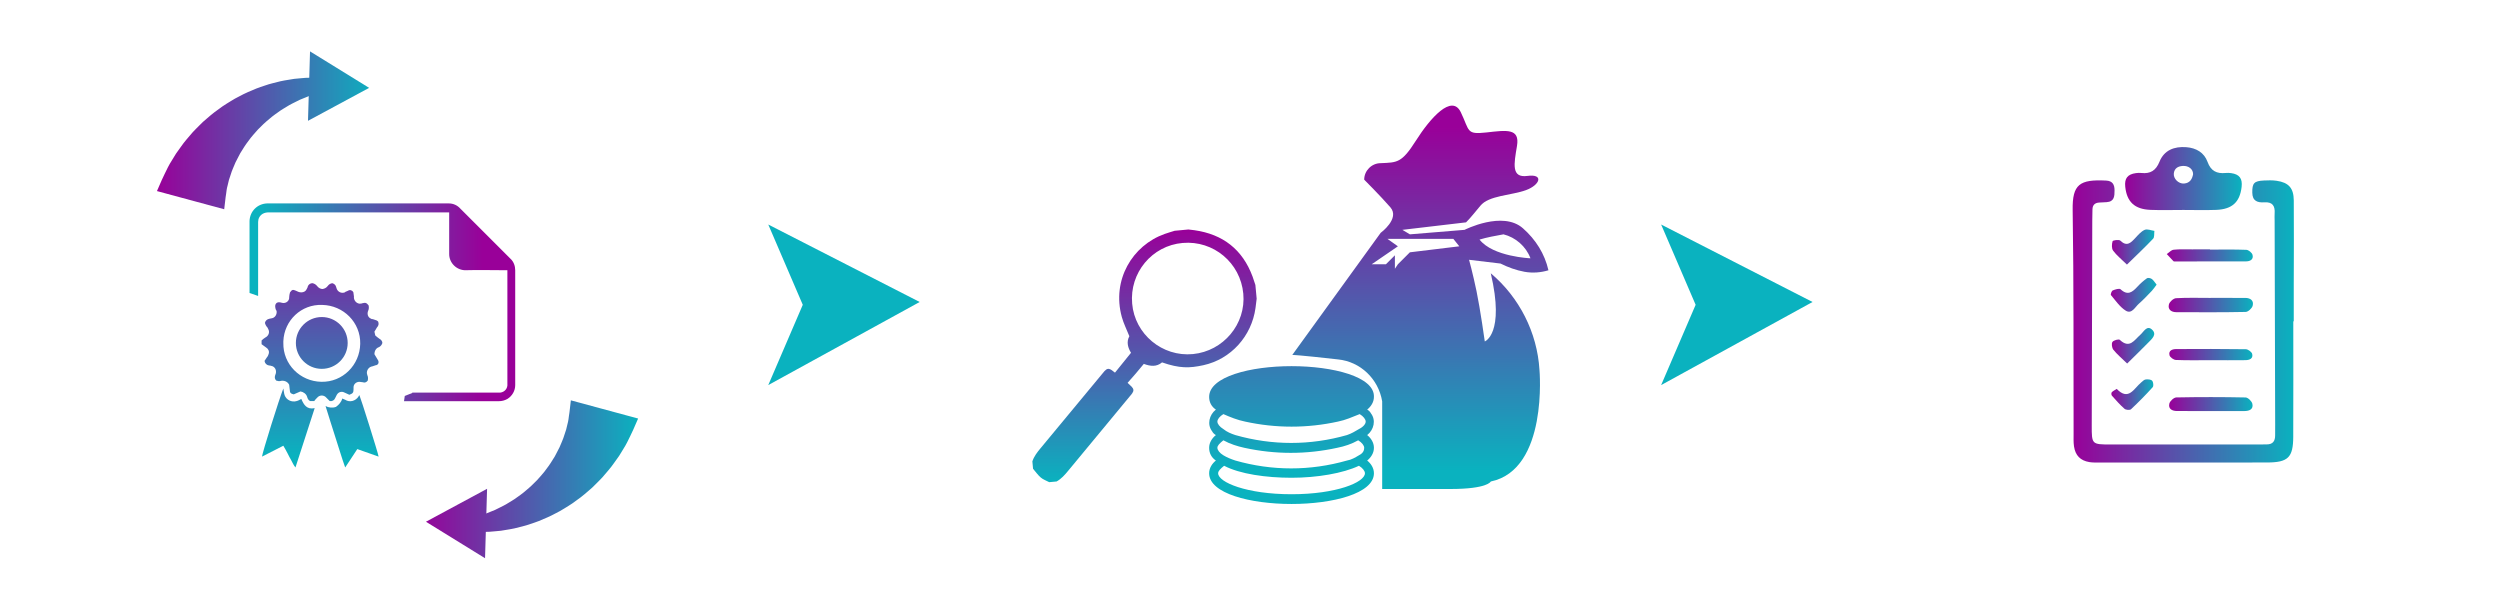 <?xml version="1.0" encoding="utf-8"?>
<!-- Generator: Adobe Illustrator 16.0.0, SVG Export Plug-In . SVG Version: 6.00 Build 0)  -->
<!DOCTYPE svg PUBLIC "-//W3C//DTD SVG 1.1//EN" "http://www.w3.org/Graphics/SVG/1.1/DTD/svg11.dtd">
<svg version="1.1" id="Layer_1" xmlns="http://www.w3.org/2000/svg" xmlns:xlink="http://www.w3.org/1999/xlink" x="0px" y="0px"
	 width="682px" height="167px" viewBox="0 0 682 167" enable-background="new 0 0 682 167" xml:space="preserve">
<g>
	<linearGradient id="SVGID_1_" gradientUnits="userSpaceOnUse" x1="565.417" y1="87.691" x2="625.774" y2="87.691">
		<stop  offset="0" style="stop-color:#990099"/>
		<stop  offset="1" style="stop-color:#0AB2BF"/>
	</linearGradient>
	<path fill-rule="evenodd" clip-rule="evenodd" fill="url(#SVGID_1_)" d="M625.61,87.656c0,10.498,0.034,20.996-0.014,31.494
		c-0.026,5.66-1.401,7.005-7.143,7.017c-15.164,0.033-30.328,0.015-45.492,0.009c-0.999,0-2.016,0.047-2.991-0.117
		c-2.448-0.411-3.813-1.797-4.184-4.287c-0.171-1.145-0.107-2.327-0.111-3.492c-0.057-20.33,0.065-40.662-0.255-60.987
		c-0.11-7.007,1.886-8.408,9.158-8.029c1.713,0.089,2.269,1.099,2.268,2.639c-0.002,1.563-0.018,3.104-2.148,3.247
		c-0.665,0.045-1.331,0.073-1.996,0.106c-1.175,0.059-1.845,0.637-1.879,1.846c-0.028,0.999-0.048,1.999-0.051,2.998
		c-0.052,18.664-0.108,37.327-0.146,55.99c-0.011,5.144,0.014,5.164,5.208,5.169c13.165,0.013,26.329,0.005,39.494,0.003
		c0.999,0,1.999-0.04,2.998-0.027c1.722,0.022,2.352-0.932,2.332-2.518c-0.013-0.999,0.012-1.999,0.009-2.999
		c-0.049-18.497-0.099-36.993-0.148-55.49c-0.002-0.667-0.048-1.336,0.001-1.999c0.149-2.028-0.561-3.181-2.803-3.033
		c-1.864,0.123-3.27-0.336-3.294-2.662c-0.027-2.532,0.471-3.167,3.155-3.291c1.162-0.054,2.349-0.092,3.492,0.076
		c3.257,0.479,4.638,1.961,4.671,5.345c0.073,7.498,0.004,14.997-0.004,22.496c-0.004,3.499-0.001,6.999-0.001,10.498
		C625.694,87.656,625.652,87.656,625.61,87.656z"/>
	<linearGradient id="SVGID_2_" gradientUnits="userSpaceOnUse" x1="579.729" y1="48.714" x2="611.56" y2="48.714">
		<stop  offset="0" style="stop-color:#990099"/>
		<stop  offset="1" style="stop-color:#0AB2BF"/>
	</linearGradient>
	<path fill-rule="evenodd" clip-rule="evenodd" fill="url(#SVGID_2_)" d="M595.616,57.276c-2.987,0-5.979,0.097-8.961-0.023
		c-4.346-0.175-6.456-2.187-6.889-6.318c-0.238-2.277,0.63-3.396,2.92-3.711c0.49-0.067,1-0.086,1.491-0.034
		c2.451,0.258,3.955-0.651,4.928-3.068c1.271-3.163,4.043-4.222,7.313-3.972c2.69,0.205,4.875,1.456,5.801,4.017
		c0.904,2.503,2.529,3.263,4.95,3.021c0.491-0.049,1.001-0.031,1.491,0.039c2.264,0.323,3.117,1.463,2.854,3.762
		c-0.474,4.134-2.565,6.096-6.937,6.267C601.595,57.371,598.604,57.276,595.616,57.276z M598.276,47.539
		c0.017-1.397-1.212-2.36-2.796-2.271c-1.284,0.072-2.275,0.607-2.457,1.988c-0.193,1.473,1.283,2.926,2.78,2.811
		C597.42,49.942,598.022,48.842,598.276,47.539z"/>
	<linearGradient id="SVGID_3_" gradientUnits="userSpaceOnUse" x1="591.736" y1="110.234" x2="614.505" y2="110.234">
		<stop  offset="0" style="stop-color:#990099"/>
		<stop  offset="1" style="stop-color:#0AB2BF"/>
	</linearGradient>
	<path fill-rule="evenodd" clip-rule="evenodd" fill="url(#SVGID_3_)" d="M602.855,112.136c-2.984-0.002-5.97,0.011-8.955-0.008
		c-1.328-0.009-2.446-0.561-2.101-2.023c0.164-0.697,1.227-1.671,1.898-1.685c6.299-0.127,12.603-0.125,18.902,0.007
		c0.654,0.014,1.688,1.022,1.846,1.727c0.337,1.499-0.829,1.973-2.138,1.979C609.158,112.148,606.007,112.138,602.855,112.136z"/>
	<linearGradient id="SVGID_4_" gradientUnits="userSpaceOnUse" x1="591.612" y1="83.213" x2="614.61" y2="83.213">
		<stop  offset="0" style="stop-color:#990099"/>
		<stop  offset="1" style="stop-color:#0AB2BF"/>
	</linearGradient>
	<path fill-rule="evenodd" clip-rule="evenodd" fill="url(#SVGID_4_)" d="M603.077,81.262c3.154,0,6.309-0.016,9.462,0.007
		c1.39,0.01,2.364,0.736,1.99,2.134c-0.19,0.708-1.233,1.677-1.907,1.69c-6.306,0.13-12.614,0.091-18.923,0.068
		c-1.367-0.005-2.379-0.73-2.011-2.133c0.186-0.706,1.229-1.638,1.932-1.679c3.144-0.182,6.304-0.079,9.457-0.079
		C603.077,81.268,603.077,81.265,603.077,81.262z"/>
	<linearGradient id="SVGID_5_" gradientUnits="userSpaceOnUse" x1="591.094" y1="69.67" x2="614.554" y2="69.67">
		<stop  offset="0" style="stop-color:#990099"/>
		<stop  offset="1" style="stop-color:#0AB2BF"/>
	</linearGradient>
	<path fill-rule="evenodd" clip-rule="evenodd" fill="url(#SVGID_5_)" d="M602.877,68.09c3.31,0,6.622-0.068,9.927,0.063
		c0.6,0.023,1.516,0.769,1.679,1.351c0.344,1.231-0.606,1.792-1.716,1.798c-6.454,0.034-12.909,0.024-19.363,0.025
		c-0.164,0-0.39,0.021-0.481-0.071c-0.625-0.631-1.223-1.291-1.828-1.941c0.617-0.415,1.203-1.114,1.859-1.188
		c1.636-0.186,3.304-0.091,4.958-0.099c1.655-0.007,3.311-0.002,4.966-0.002C602.877,68.048,602.877,68.069,602.877,68.09z"/>
	<linearGradient id="SVGID_6_" gradientUnits="userSpaceOnUse" x1="591.784" y1="96.738" x2="614.451" y2="96.738">
		<stop  offset="0" style="stop-color:#990099"/>
		<stop  offset="1" style="stop-color:#0AB2BF"/>
	</linearGradient>
	<path fill-rule="evenodd" clip-rule="evenodd" fill="url(#SVGID_6_)" d="M603.069,98.259c-3.163,0-6.328,0.071-9.486-0.061
		c-0.624-0.025-1.609-0.735-1.744-1.294c-0.318-1.319,0.813-1.675,1.853-1.68c6.326-0.033,12.652-0.051,18.978,0.044
		c0.608,0.01,1.596,0.736,1.729,1.292c0.308,1.295-0.771,1.679-1.839,1.692c-3.163,0.038-6.326,0.014-9.489,0.014
		C603.069,98.264,603.069,98.262,603.069,98.259z"/>
	<linearGradient id="SVGID_7_" gradientUnits="userSpaceOnUse" x1="576.135" y1="67.389" x2="587.721" y2="67.389">
		<stop  offset="0" style="stop-color:#990099"/>
		<stop  offset="1" style="stop-color:#0AB2BF"/>
	</linearGradient>
	<path fill-rule="evenodd" clip-rule="evenodd" fill="url(#SVGID_7_)" d="M580.229,72.181c-1.494-1.466-2.81-2.505-3.768-3.808
		c-0.442-0.603-0.378-1.772-0.145-2.568c0.078-0.264,1.745-0.513,2.101-0.167c1.784,1.737,2.858,0.612,4.062-0.678
		c0.786-0.843,1.591-1.811,2.595-2.259c0.701-0.313,1.752,0.161,2.647,0.283c-0.104,0.727,0.059,1.703-0.353,2.138
		C585.122,67.493,582.736,69.731,580.229,72.181z"/>
	<linearGradient id="SVGID_8_" gradientUnits="userSpaceOnUse" x1="575.828" y1="80.425" x2="588.321" y2="80.425">
		<stop  offset="0" style="stop-color:#990099"/>
		<stop  offset="1" style="stop-color:#0AB2BF"/>
	</linearGradient>
	<path fill-rule="evenodd" clip-rule="evenodd" fill="url(#SVGID_8_)" d="M588.321,77.652c-0.489,0.646-0.838,1.207-1.285,1.674
		c-1.151,1.201-2.29,2.423-3.539,3.518c-1.05,0.919-1.956,2.924-3.587,1.907c-1.612-1.004-2.778-2.75-4.043-4.251
		c-0.153-0.182,0.179-1.135,0.484-1.264c0.668-0.284,1.807-0.637,2.15-0.315c1.941,1.813,3.224,0.768,4.588-0.714
		c0.782-0.849,1.663-1.63,2.601-2.3c0.271-0.194,0.999-0.042,1.33,0.203C587.52,76.481,587.853,77.074,588.321,77.652z"/>
	<linearGradient id="SVGID_9_" gradientUnits="userSpaceOnUse" x1="575.983" y1="107.654" x2="587.426" y2="107.654">
		<stop  offset="0" style="stop-color:#990099"/>
		<stop  offset="1" style="stop-color:#0AB2BF"/>
	</linearGradient>
	<path fill-rule="evenodd" clip-rule="evenodd" fill="url(#SVGID_9_)" d="M577.441,106.089c3.248,3.382,4.689-0.128,6.684-1.771
		c0.383-0.314,0.793-0.755,1.229-0.806c0.585-0.068,1.428-0.011,1.754,0.355s0.439,1.436,0.153,1.753
		c-1.887,2.092-3.867,4.106-5.926,6.028c-0.308,0.287-1.4,0.192-1.772-0.134c-1.24-1.086-2.338-2.341-3.438-3.577
		c-0.166-0.188-0.193-0.742-0.042-0.918C576.379,106.676,576.846,106.478,577.441,106.089z"/>
	<linearGradient id="SVGID_10_" gradientUnits="userSpaceOnUse" x1="576.113" y1="94.322" x2="587.672" y2="94.322">
		<stop  offset="0" style="stop-color:#990099"/>
		<stop  offset="1" style="stop-color:#0AB2BF"/>
	</linearGradient>
	<path fill-rule="evenodd" clip-rule="evenodd" fill="url(#SVGID_10_)" d="M580.288,99.173c-1.477-1.441-2.739-2.495-3.751-3.751
		c-0.404-0.501-0.573-1.65-0.266-2.134c0.296-0.465,1.722-0.851,2.004-0.584c2.699,2.546,3.97,0.046,5.619-1.391
		c0.896-0.78,1.76-2.644,3.118-1.454c1.56,1.365-0.008,2.62-1.005,3.643C584.191,95.365,582.314,97.17,580.288,99.173z"/>
</g>
<g>
	<g>
		<g>
			<linearGradient id="SVGID_11_" gradientUnits="userSpaceOnUse" x1="42.726" y1="39.129" x2="102.808" y2="39.129">
				<stop  offset="0" style="stop-color:#990099"/>
				<stop  offset="1" style="stop-color:#0AB2BF"/>
			</linearGradient>
			<path fill="url(#SVGID_11_)" d="M42.818,52.125c0,0,0.317-0.728,0.872-1.999c0.139-0.318,0.292-0.67,0.46-1.054
				c0.237-0.502,0.493-1.044,0.766-1.624c0.552-1.154,1.18-2.47,1.937-3.636c0.371-0.607,0.758-1.24,1.159-1.895
				c0.445-0.623,0.905-1.267,1.378-1.929c0.907-1.337,2.07-2.599,3.189-3.925c0.591-0.641,1.231-1.257,1.856-1.89
				c0.316-0.312,0.634-0.625,0.954-0.939l1.024-0.885c0.696-0.577,1.35-1.198,2.088-1.731c0.729-0.531,1.461-1.066,2.193-1.601
				c0.739-0.516,1.526-0.967,2.278-1.441c0.746-0.485,1.529-0.903,2.313-1.298c1.531-0.845,3.122-1.496,4.635-2.125
				c0.757-0.313,1.54-0.538,2.278-0.797c0.743-0.252,1.464-0.497,2.195-0.661c0.718-0.181,1.417-0.355,2.092-0.524
				c0.672-0.167,1.345-0.248,1.973-0.366c0.633-0.104,1.232-0.216,1.806-0.296c0.578-0.054,1.126-0.104,1.642-0.152
				c1.023-0.104,1.911-0.17,2.65-0.157c1.459-0.016,2.293-0.024,2.293-0.024l0.459,4.049c0,0-0.717,0.228-1.972,0.627
				c-0.626,0.175-1.367,0.465-2.201,0.817c-0.416,0.17-0.858,0.35-1.325,0.539c-0.457,0.214-0.927,0.463-1.419,0.706
				c-0.487,0.256-1.006,0.479-1.511,0.784c-0.501,0.304-1.02,0.617-1.553,0.939c-0.538,0.3-1.053,0.679-1.578,1.059
				c-0.52,0.387-1.07,0.735-1.584,1.163c-1.025,0.858-2.079,1.711-3.031,2.71c-0.496,0.472-0.98,0.955-1.419,1.493
				c-0.446,0.527-0.917,1.02-1.336,1.562l-1.215,1.637c-0.408,0.53-0.727,1.134-1.088,1.681l-0.521,0.827l-0.452,0.86
				c-0.29,0.572-0.598,1.115-0.86,1.671c-0.462,1.153-0.985,2.192-1.29,3.271c-0.172,0.521-0.34,1.029-0.502,1.52
				c-0.121,0.502-0.237,0.987-0.349,1.453c-0.276,0.952-0.327,1.687-0.419,2.333c-0.048,0.32-0.094,0.62-0.135,0.897
				c-0.049,0.416-0.093,0.797-0.134,1.142c-0.161,1.379-0.253,2.166-0.253,2.166L42.818,52.125z"/>
			<g>
				<linearGradient id="SVGID_12_" gradientUnits="userSpaceOnUse" x1="42.726" y1="23.488" x2="102.808" y2="23.488">
					<stop  offset="0" style="stop-color:#990099"/>
					<stop  offset="1" style="stop-color:#0AB2BF"/>
				</linearGradient>
				<polygon fill="url(#SVGID_12_)" points="84.021,32.958 100.698,23.969 84.576,14.018 				"/>
			</g>
		</g>
	</g>
	<g>
		<g>
			<linearGradient id="SVGID_13_" gradientUnits="userSpaceOnUse" x1="114.088" y1="127.17" x2="174.171" y2="127.17">
				<stop  offset="0" style="stop-color:#990099"/>
				<stop  offset="1" style="stop-color:#0AB2BF"/>
			</linearGradient>
			<path fill="url(#SVGID_13_)" d="M174.079,114.176c0,0-0.317,0.727-0.873,1.998c-0.139,0.318-0.292,0.671-0.459,1.054
				c-0.237,0.502-0.493,1.044-0.767,1.624c-0.552,1.154-1.179,2.47-1.937,3.637c-0.372,0.606-0.758,1.239-1.159,1.894
				c-0.445,0.623-0.905,1.267-1.378,1.929c-0.907,1.337-2.07,2.599-3.189,3.925c-0.591,0.641-1.231,1.257-1.856,1.89
				c-0.316,0.312-0.634,0.625-0.954,0.939l-1.024,0.885c-0.696,0.577-1.35,1.198-2.088,1.73c-0.729,0.532-1.461,1.066-2.193,1.601
				c-0.739,0.517-1.525,0.968-2.278,1.442c-0.746,0.485-1.529,0.903-2.313,1.298c-1.531,0.845-3.122,1.496-4.634,2.125
				c-0.758,0.313-1.54,0.538-2.279,0.797c-0.743,0.252-1.464,0.497-2.195,0.661c-0.718,0.181-1.417,0.355-2.092,0.524
				c-0.672,0.167-1.345,0.248-1.973,0.366c-0.633,0.104-1.232,0.216-1.806,0.296c-0.578,0.054-1.126,0.104-1.642,0.152
				c-1.023,0.104-1.911,0.17-2.65,0.157c-1.459,0.016-2.293,0.024-2.293,0.024l-0.459-4.049c0,0,0.717-0.228,1.972-0.627
				c0.626-0.175,1.367-0.465,2.201-0.817c0.416-0.17,0.858-0.35,1.325-0.539c0.457-0.214,0.927-0.463,1.419-0.706
				c0.487-0.256,1.006-0.479,1.511-0.784c0.501-0.304,1.02-0.617,1.553-0.939c0.538-0.3,1.053-0.679,1.578-1.059
				c0.52-0.387,1.07-0.735,1.584-1.163c1.025-0.858,2.079-1.711,3.031-2.71c0.496-0.472,0.98-0.956,1.419-1.493
				c0.446-0.527,0.917-1.02,1.336-1.562l1.215-1.637c0.408-0.531,0.727-1.134,1.088-1.681l0.522-0.827l0.451-0.86
				c0.29-0.572,0.598-1.115,0.86-1.671c0.462-1.153,0.986-2.192,1.29-3.271c0.172-0.521,0.34-1.029,0.502-1.521
				c0.121-0.502,0.237-0.986,0.349-1.452c0.276-0.952,0.327-1.688,0.419-2.333c0.048-0.32,0.094-0.621,0.135-0.898
				c0.049-0.415,0.093-0.797,0.134-1.142c0.161-1.378,0.253-2.166,0.253-2.166L174.079,114.176z"/>
			<g>
				<linearGradient id="SVGID_14_" gradientUnits="userSpaceOnUse" x1="114.088" y1="142.812" x2="174.171" y2="142.812">
					<stop  offset="0" style="stop-color:#990099"/>
					<stop  offset="1" style="stop-color:#0AB2BF"/>
				</linearGradient>
				<polygon fill="url(#SVGID_14_)" points="132.876,133.342 116.198,142.331 132.32,152.282 				"/>
			</g>
		</g>
	</g>
	<g>
		<g>
			
				<linearGradient id="SVGID_15_" gradientUnits="userSpaceOnUse" x1="1360.106" y1="959.729" x2="1360.106" y2="907.845" gradientTransform="matrix(0 1.167 -1.167 0 1191.211 -1505.048)">
				<stop  offset="0" style="stop-color:#0AB2BF"/>
				<stop  offset="1" style="stop-color:#990099"/>
			</linearGradient>
			<path fill="url(#SVGID_15_)" d="M110.215,109.444l0.205-1.426l2.037-0.814v-0.102c1.017,0,1.933,0,2.953,0h20.662
				c1.12,0.102,2.237-0.712,2.342-1.935c0-0.103,0-0.306,0-0.405V74.425c0-0.204,0-0.406,0-0.712H137.6
				c-3.462,0-7.023-0.102-10.485,0c-2.44,0.103-4.579-1.933-4.579-4.378c0-0.101,0-0.101,0-0.203V57.936c-0.307,0-0.51,0-0.714,0
				c-7.941,0-15.88,0-23.92,0c-8.146,0-16.39,0-24.535,0c-0.611,0-1.221,0.1-1.729,0.406c-0.815,0.508-1.223,1.325-1.223,2.239
				c0,2.955,0,5.904,0,8.958v10.386v0.813l-2.342-0.813v-0.816c0-6.312,0-12.521,0-18.832c0.103-2.646,2.138-4.683,4.783-4.785
				h48.456c0.406,0,0.815,0,1.122,0c1.218,0,2.338,0.511,3.152,1.424c4.581,4.583,9.062,9.062,13.641,13.641
				c0.918,0.816,1.325,2.037,1.325,3.157v25.652c0,1.935,0,3.77,0,5.7c0,1.527-0.814,2.953-2.139,3.769
				c-0.712,0.407-1.528,0.61-2.342,0.61c-3.154,0-6.211,0-9.365,0H110.215L110.215,109.444z"/>
		</g>
		<g>
			
				<linearGradient id="SVGID_16_" gradientUnits="userSpaceOnUse" x1="207.42" y1="274.912" x2="207.42" y2="216.814" gradientTransform="matrix(1.167 0 0 1.167 -154.259 -196.645)">
				<stop  offset="0" style="stop-color:#0AB2BF"/>
				<stop  offset="1" style="stop-color:#990099"/>
			</linearGradient>
			<path fill="url(#SVGID_16_)" d="M102.146,96.633l0.684,1.142c0.114,0.227,0.229,0.341,0.341,0.568
				c0.229,0.456,0.114,1.026-0.456,1.257h-0.112c-0.344,0.11-0.685,0.228-1.028,0.342c-0.91,0.114-1.593,1.024-1.479,1.937
				c0,0.114,0.112,0.341,0.112,0.456c0.229,0.456,0.229,1.026,0.115,1.482c-0.342,0.456-0.798,0.683-1.368,0.456
				c-0.342,0-0.572-0.115-0.91-0.115c-0.916,0-1.599,0.688-1.599,1.484l0,0c0,0.228,0,0.338,0,0.568
				c0,0.912-0.228,1.142-1.138,1.482l-1.259-0.57c-0.798-0.458-1.705-0.227-2.161,0.57c0,0.113-0.117,0.113-0.117,0.228
				c-0.114,0.229-0.229,0.454-0.341,0.685c-0.226,0.568-0.798,0.91-1.368,0.798h-0.114c-0.226-0.229-0.568-0.57-0.912-0.912
				c-0.568-0.685-1.595-0.798-2.278-0.229c-0.114,0.112-0.114,0.112-0.229,0.229c-0.344,0.342-0.568,0.568-0.8,0.912h-1.139
				c-0.456-0.229-0.685-0.686-0.8-1.141c-0.227-0.8-1.023-1.366-1.823-1.48l-1.824,0.797c-0.456-0.116-0.908-0.227-1.022-0.687
				l-0.23-1.935c-0.456-0.914-1.482-1.256-2.393-1.024c-0.344,0.11-0.798,0-1.141-0.116c-0.342-0.34-0.456-0.798-0.342-1.254
				c0.11-0.229,0.11-0.456,0.229-0.685c0.228-0.912-0.229-1.822-1.141-2.051h-0.112c-0.229-0.117-0.344-0.117-0.57-0.117
				c-0.688-0.11-1.144-0.566-1.254-1.253l0.682-1.024c0.23-0.229,0.341-0.57,0.458-0.912c0.229-0.685-0.117-1.368-0.688-1.709
				l-1.253-0.912v-1.026c0.343-0.344,0.685-0.568,1.026-0.8c0.914-0.456,1.255-1.482,0.797-2.279
				c-0.11-0.113-0.11-0.342-0.227-0.456c-0.344-0.342-0.57-0.798-0.686-1.254c0.115-0.568,0.571-1.024,1.258-1.139
				c0.227,0,0.342-0.112,0.568-0.112c0.912-0.115,1.482-1.026,1.366-1.94c0-0.112,0-0.112-0.112-0.226
				c-0.113-0.23-0.231-0.46-0.231-0.687c-0.225-1.026,0.344-1.709,1.372-1.482c0.112,0,0.342,0.114,0.456,0.114
				c0.91,0.229,1.825-0.341,1.937-1.253c0-0.114,0-0.114,0-0.228c0-0.456,0.114-0.912,0.23-1.367
				c0.566-0.798,0.794-0.798,1.595-0.456c0.456,0.229,0.912,0.456,1.48,0.456c0.686,0,1.254-0.342,1.484-0.914
				c0.11-0.114,0.11-0.34,0.226-0.454c0.116-0.686,0.685-1.141,1.367-1.141c0.456,0.112,0.912,0.341,1.254,0.799
				c0.342,0.456,0.914,0.796,1.48,0.796c0.572-0.114,1.028-0.34,1.372-0.796c0.343-0.458,0.683-0.687,1.253-0.799
				c0.454,0.112,0.91,0.455,1.024,0.909c0.114,0.231,0.114,0.46,0.231,0.686c0.341,0.797,1.253,1.255,2.161,0.914
				c0,0,0.118,0,0.118-0.117c0.226-0.11,0.566-0.225,0.798-0.339c0.456-0.342,1.139-0.117,1.366,0.339
				c0.114,0.117,0.114,0.231,0.114,0.458c0,0.229,0.114,0.456,0.114,0.798c-0.114,0.912,0.568,1.823,1.484,1.938
				c0.225,0,0.568,0,0.798-0.115c0.909-0.229,1.139-0.114,1.709,0.573c0.112,0.452,0.112,1.022-0.114,1.48
				c-0.342,0.799-0.114,1.823,0.797,2.165c0.115,0.114,0.34,0.114,0.456,0.114c0.342,0.114,0.684,0.228,1.024,0.34
				c0.229,0.116,0.344,0.23,0.456,0.344c0.229,0.57,0.114,1.141-0.341,1.595c-0.228,0.456-0.571,0.912-0.684,1.141l0.228,1.028
				c0.341,0.342,0.685,0.566,1.139,0.912c0.456,0.227,0.802,0.679,0.802,1.139c-0.117,0.452-0.458,0.912-0.914,1.139
				C102.603,94.926,102.146,95.723,102.146,96.633z M77.296,93.558c-0.115,5.812,4.56,10.485,10.37,10.6
				c5.817,0.115,10.489-4.558,10.604-10.372c0.113-5.813-4.558-10.485-10.372-10.603c-5.701-0.229-10.375,4.217-10.602,9.915
				C77.296,93.216,77.296,93.329,77.296,93.558z"/>
			
				<linearGradient id="SVGID_17_" gradientUnits="userSpaceOnUse" x1="199.558" y1="274.911" x2="199.558" y2="216.808" gradientTransform="matrix(1.167 0 0 1.167 -154.259 -196.645)">
				<stop  offset="0" style="stop-color:#0AB2BF"/>
				<stop  offset="1" style="stop-color:#990099"/>
			</linearGradient>
			<path fill="url(#SVGID_17_)" d="M85.847,111.339l-5.245,16.188c-0.458-0.568-0.799-1.254-1.141-1.937
				c-0.34-0.57-0.682-1.255-1.026-1.937c-0.342-0.687-0.684-1.257-1.139-2.055l-5.815,2.965c0-0.8,4.674-15.731,5.815-18.584
				c0.112,0.46,0.112,0.912,0.227,1.372c0.229,1.365,1.482,2.277,2.849,2.163c0.23,0,0.46-0.112,0.57-0.112
				c0.458-0.114,0.801-0.344,1.255-0.57C82.882,110.427,83.681,111.795,85.847,111.339z"/>
			
				<linearGradient id="SVGID_18_" gradientUnits="userSpaceOnUse" x1="214.451" y1="274.911" x2="214.451" y2="216.818" gradientTransform="matrix(1.167 0 0 1.167 -154.259 -196.645)">
				<stop  offset="0" style="stop-color:#0AB2BF"/>
				<stop  offset="1" style="stop-color:#990099"/>
			</linearGradient>
			<path fill="url(#SVGID_18_)" d="M103.285,124.563l-5.813-2.053l-3.305,5.016c-1.026-2.851-1.823-5.698-2.737-8.435
				c-0.912-2.737-1.708-5.472-2.621-8.323c0.797,0.455,1.936,0.57,2.848,0.229c0.798-0.57,1.484-1.368,1.712-2.28
				c0.225,0.115,0.57,0.229,0.799,0.342c1.254,0.8,2.849,0.344,3.646-0.91c0-0.114,0.116-0.114,0.116-0.229l0.114-0.114
				C98.383,108.49,103.171,123.653,103.285,124.563z"/>
			
				<linearGradient id="SVGID_19_" gradientUnits="userSpaceOnUse" x1="207.37" y1="274.912" x2="207.37" y2="216.814" gradientTransform="matrix(1.167 0 0 1.167 -154.259 -196.645)">
				<stop  offset="0" style="stop-color:#0AB2BF"/>
				<stop  offset="1" style="stop-color:#990099"/>
			</linearGradient>
			<path fill="url(#SVGID_19_)" d="M87.783,86.489c3.905,0,7.064,3.165,7.064,7.068c0,3.904-3.159,7.066-7.064,7.066
				c-3.9,0-7.067-3.162-7.067-7.066C80.716,89.654,83.883,86.489,87.783,86.489z"/>
		</g>
	</g>
</g>
<polygon fill="#0AB2BF" points="209.583,61.249 250.888,82.381 209.583,105.051 218.997,83.15 "/>
<polygon fill="#0AB2BF" points="453.156,61.249 494.461,82.381 453.156,105.051 462.57,83.15 "/>
<g>
	<g>
		
			<linearGradient id="SVGID_20_" gradientUnits="userSpaceOnUse" x1="425.258" y1="196.848" x2="425.258" y2="274.601" gradientTransform="matrix(1.204 0 0 1.204 -124.704 -202.274)">
			<stop  offset="0" style="stop-color:#990099"/>
			<stop  offset="1" style="stop-color:#0AB2BF"/>
		</linearGradient>
		<path fill="url(#SVGID_20_)" d="M406.682,74.549c3.885,16.551-1.633,18.596-1.633,18.596s-1.227-8.788-2.248-13.692
			c-1.021-4.903-2.042-8.581-2.042-8.581l8.581,1.024c2.042,1.021,4.29,1.838,6.538,2.246c2.247,0.407,4.496,0.206,6.538-0.408
			c-1.021-4.496-3.473-8.38-6.946-11.444c-5.517-4.904-15.938,0.411-15.938,0.411l-14.918,1.227l-2.042-1.227l17.367-2.044
			c1.431-1.431,2.657-3.065,3.883-4.498c2.247-2.857,8.582-2.857,12.465-4.29c3.882-1.428,4.902-4.493,0.408-3.88
			s-3.679-3.271-2.861-8.174c0.819-4.903-2.859-4.292-8.378-3.677c-5.517,0.611-4.494-0.409-6.947-5.518
			c-2.45-5.108-8.377,1.635-12.258,7.764c-3.883,6.128-5.109,5.928-9.605,6.128c-2.452,0-4.494,2.046-4.494,4.497
			c0,0,4.494,4.497,7.152,7.562c2.655,3.065-2.658,6.945-2.658,6.945l-24.109,33.306c0,0,1.635,0,12.463,1.226
			c6.131,0.615,11.034,5.315,12.056,11.445v23.907h18.594c10.218,0,11.033-2.045,11.033-2.045
			c15.734-3.271,13.282-30.443,13.282-30.443C419.351,90.691,414.447,81.09,406.682,74.549z M410.156,63.927
			c3.271,0.814,6.131,3.267,7.356,6.537c0,0-10.218-0.408-13.896-5.11C405.661,64.741,407.908,64.333,410.156,63.927L410.156,63.927
			z M384.614,68.83l-3.269,3.267l-0.817,1.227v-3.679l-2.45,2.452h-3.885l7.152-4.903l-2.86-2.04h17.981l1.634,2.04L384.614,68.83z"
			/>
		
			<linearGradient id="SVGID_21_" gradientUnits="userSpaceOnUse" x1="396.078" y1="196.845" x2="396.078" y2="274.598" gradientTransform="matrix(1.204 0 0 1.204 -124.704 -202.274)">
			<stop  offset="0" style="stop-color:#990099"/>
			<stop  offset="1" style="stop-color:#0AB2BF"/>
		</linearGradient>
		<path fill="url(#SVGID_21_)" d="M352.332,99.887c-11.239,0-22.477,2.863-22.477,8.38c0,1.428,0.613,2.653,1.839,3.473
			c-1.839,1.432-2.452,4.086-1.022,5.924c0.204,0.411,0.612,0.818,1.022,1.024c-1.022,0.814-1.839,2.04-1.839,3.473
			c0,1.432,0.613,2.656,1.839,3.473c-1.022,0.817-1.839,2.043-1.839,3.475c0,5.517,11.237,8.376,22.477,8.376
			c11.238,0,22.475-2.859,22.475-8.376c0-1.432-0.816-2.657-1.839-3.475c1.022-0.816,1.839-2.041,1.839-3.473
			c0-1.433-0.816-2.658-1.839-3.473c1.839-1.433,2.452-4.089,1.022-5.928c-0.204-0.407-0.612-0.815-1.022-1.021
			c1.022-0.819,1.839-2.045,1.839-3.473C375.013,102.75,363.57,99.887,352.332,99.887z M352.332,134.827
			c-12.262,0-20.024-3.268-20.024-5.72c0-0.612,0.613-1.226,1.634-2.045c4.29,2.247,11.442,3.271,18.391,3.271
			c6.946,0,14.099-1.227,18.389-3.271c1.022,0.613,1.634,1.433,1.634,2.045C372.354,131.56,364.592,134.827,352.332,134.827z
			 M370.721,124.203c-1.021,0.613-2.043,1.227-3.27,1.43c-10.012,2.862-20.433,2.862-30.446,0c-1.225-0.408-2.246-0.816-3.268-1.43
			c-1.022-0.611-1.635-1.431-1.635-2.043c0-0.613,0.612-1.227,1.635-2.045c1.839,1.024,3.881,1.637,5.72,2.045
			c8.379,1.839,16.961,1.839,25.339,0c2.042-0.408,3.882-1.021,5.721-2.045c1.021,0.612,1.635,1.432,1.635,2.045
			C372.151,122.772,371.947,123.592,370.721,124.203L370.721,124.203z M370.721,117.05c-1.021,0.613-2.043,1.226-3.27,1.638
			c-10.012,2.859-20.433,2.859-30.446,0c-1.225-0.412-2.246-0.819-3.268-1.638c-1.022-0.612-1.635-1.428-1.635-2.041
			s0.612-1.431,1.635-2.044c1.839,0.817,3.881,1.634,5.926,2.044c8.376,1.839,16.96,1.839,25.336,0
			c2.045-0.41,3.884-1.227,5.927-2.044c1.021,0.613,1.635,1.431,1.635,2.044S371.947,116.438,370.721,117.05L370.721,117.05z"/>
	</g>
	<linearGradient id="SVGID_22_" gradientUnits="userSpaceOnUse" x1="312.223" y1="62.607" x2="312.223" y2="131.539">
		<stop  offset="0" style="stop-color:#990099"/>
		<stop  offset="1" style="stop-color:#0AB2BF"/>
	</linearGradient>
	<path fill-rule="evenodd" clip-rule="evenodd" fill="url(#SVGID_22_)" d="M342.818,81.482c-0.104,0.846-0.199,1.693-0.315,2.539
		c-1.061,7.684-6.7,13.971-14.242,15.613c-3.79,0.822-6.453,0.894-11.256-0.774c-1.488,1.259-3.153,1.084-4.973,0.407
		c-0.708,0.852-1.432,1.741-2.176,2.611c-0.718,0.839-1.456,1.66-2.253,2.564c0.454,0.426,0.81,0.728,1.128,1.066
		c0.572,0.604,0.608,1.118,0.13,1.802c-0.221,0.315-0.483,0.601-0.729,0.896c-5.589,6.752-11.188,13.495-16.762,20.259
		c-0.916,1.112-1.853,2.175-3.127,2.883c-0.672,0.063-1.344,0.126-2.016,0.189c-0.775-0.412-1.649-0.706-2.302-1.263
		c-0.8-0.683-1.414-1.584-2.108-2.39c-0.063-0.672-0.127-1.344-0.189-2.016c0.459-1.385,1.331-2.502,2.252-3.608
		c5.575-6.7,11.127-13.419,16.687-20.134c0.246-0.295,0.48-0.603,0.74-0.887c0.686-0.742,1.179-0.799,2.009-0.231
		c0.314,0.216,0.606,0.464,0.851,0.653c1.436-1.778,2.846-3.524,4.374-5.417c-0.806-1.307-1.335-2.953-0.451-4.512
		c-0.738-1.856-1.576-3.501-2.058-5.243c-2.788-10.086,2.867-19.547,11.708-22.674c0.893-0.316,1.808-0.574,2.712-0.859
		c1.248-0.117,2.496-0.234,3.744-0.352c0.554,0.066,1.108,0.121,1.659,0.199c7.769,1.111,13.112,5.262,15.853,12.665
		c0.276,0.747,0.508,1.511,0.76,2.267C342.584,78.986,342.701,80.234,342.818,81.482z M308.855,82.844
		c0.718,8.29,8.183,14.565,16.585,13.749c8.293-0.806,14.502-8.198,13.731-16.479c-0.783-8.404-8.103-14.569-16.541-13.837
		C314.246,67.004,308.099,74.441,308.855,82.844z"/>
</g>
<g>
</g>
</svg>
